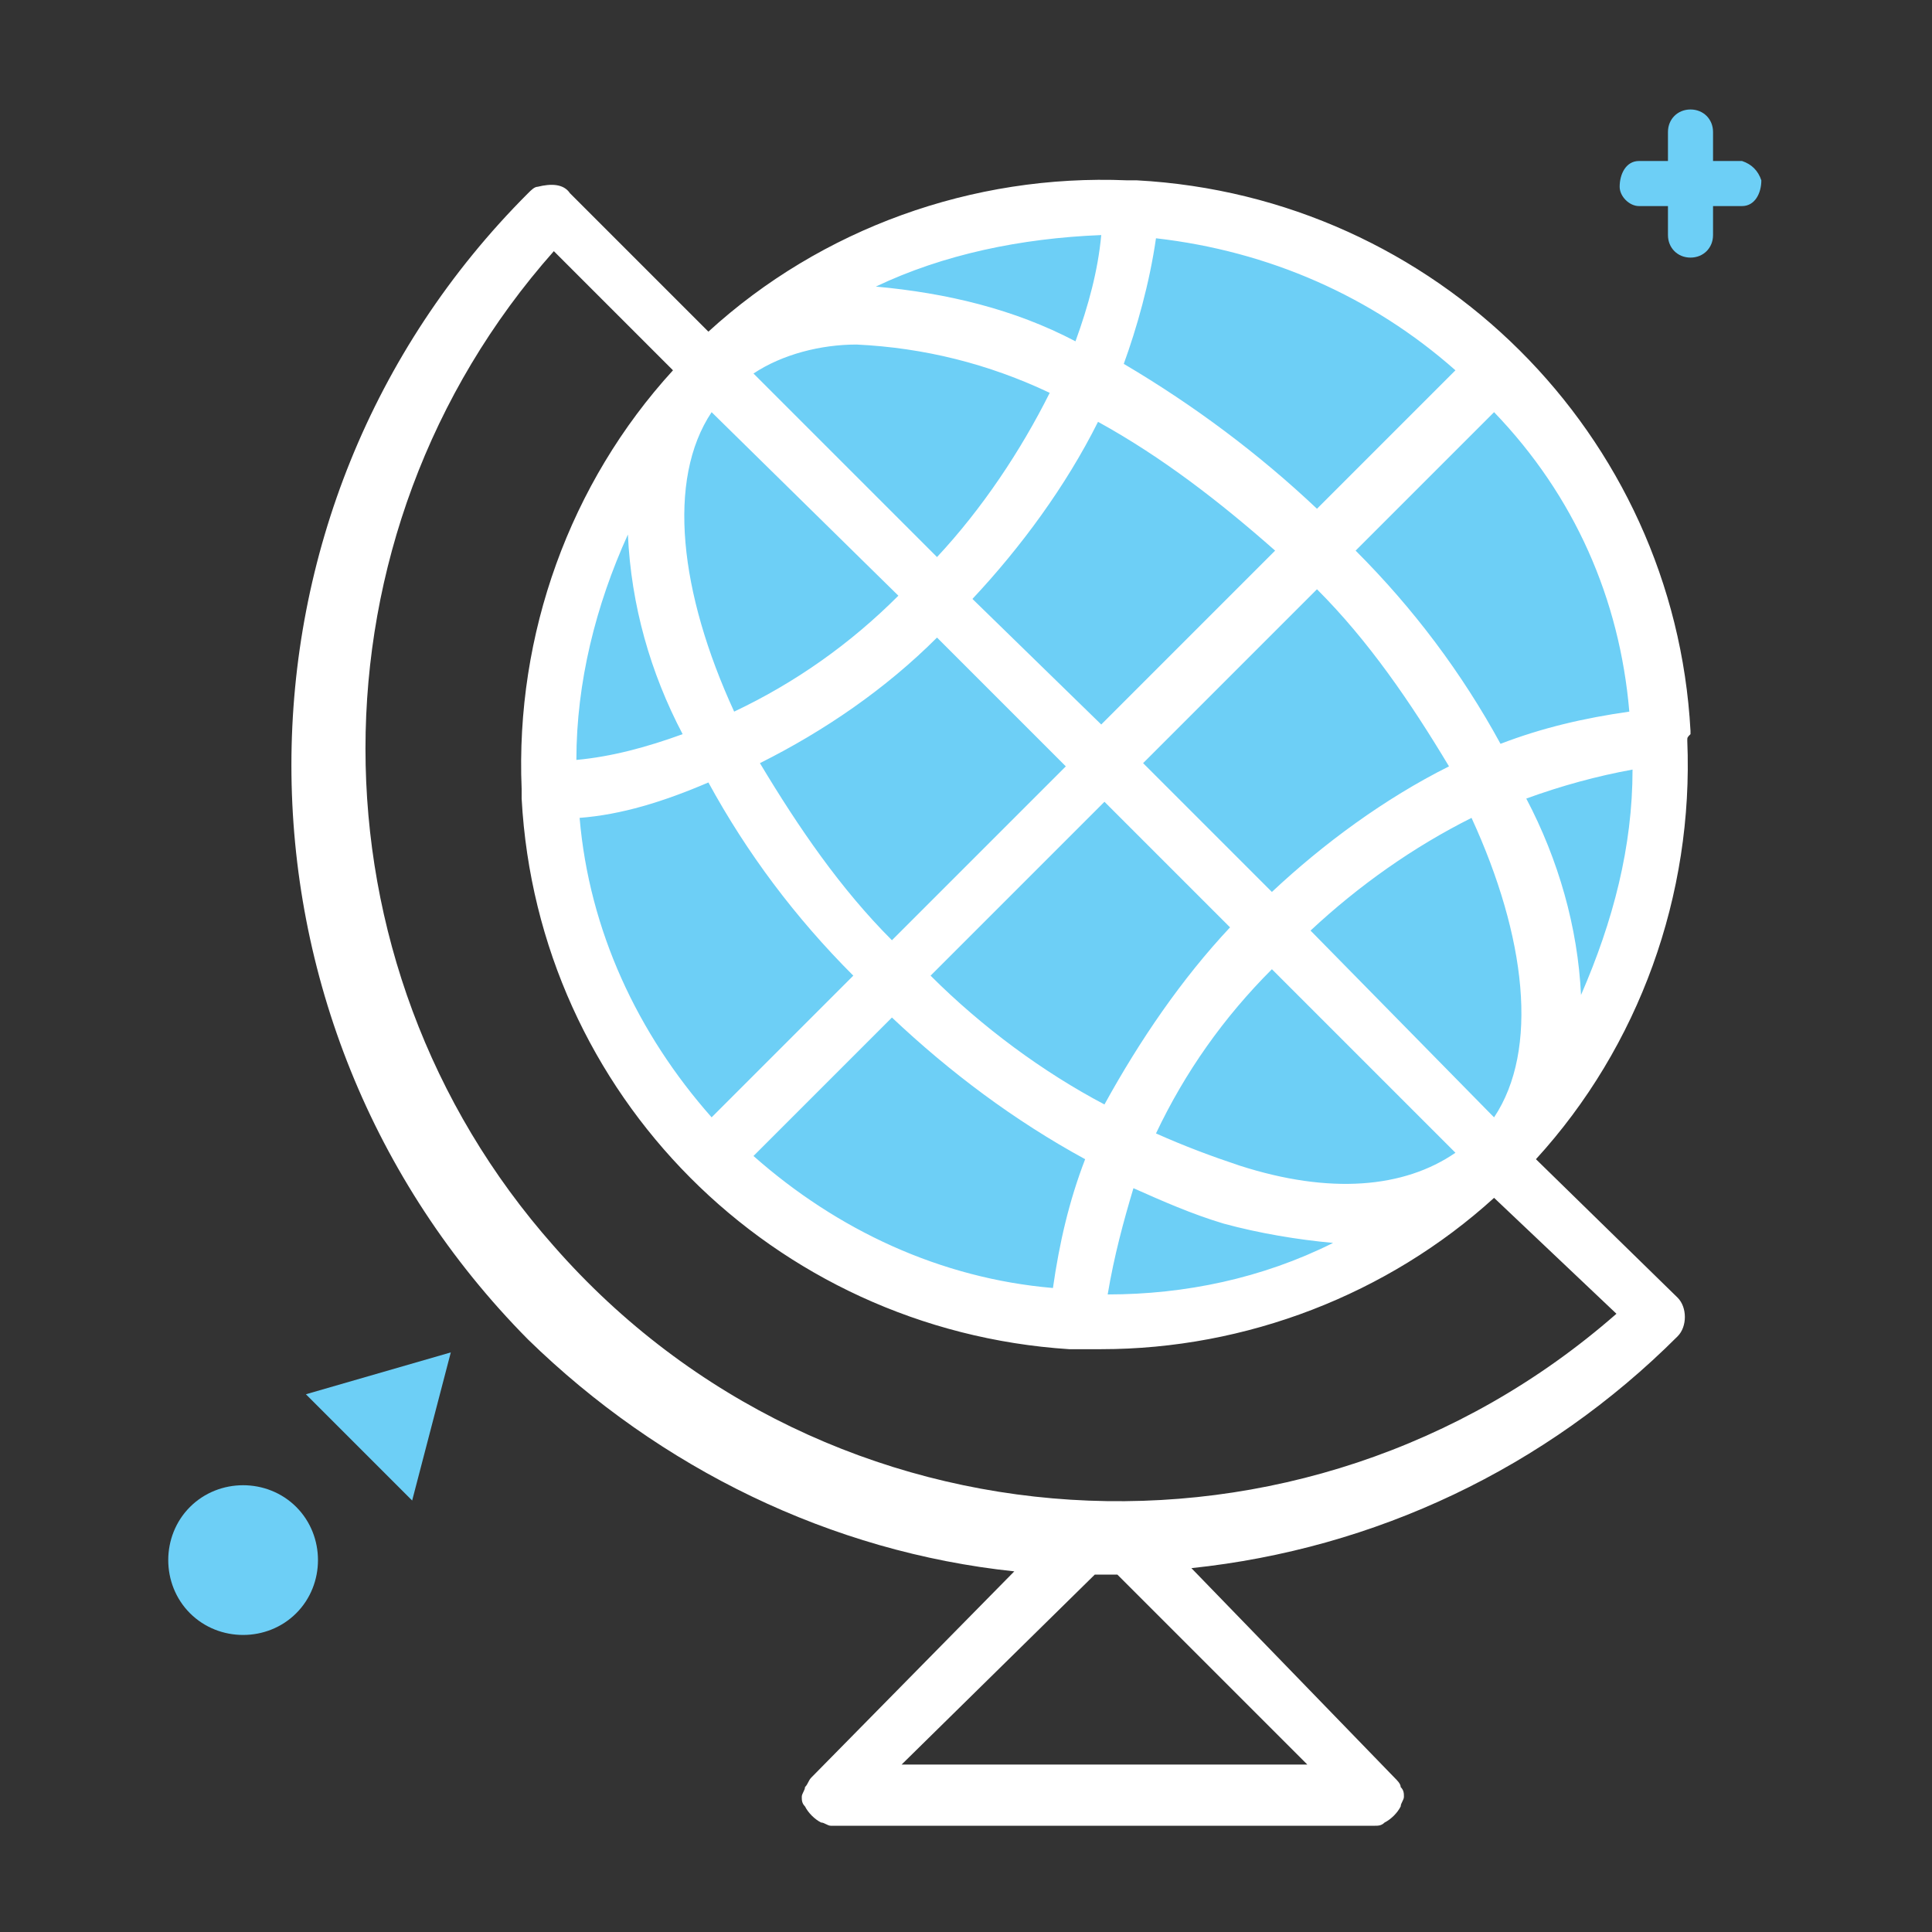 <?xml version="1.0" encoding="utf-8"?>
<!-- Generator: Adobe Illustrator 25.2.0, SVG Export Plug-In . SVG Version: 6.00 Build 0)  -->
<svg version="1.1" id="Layer_1" xmlns="http://www.w3.org/2000/svg" xmlns:xlink="http://www.w3.org/1999/xlink" x="0px" y="0px"
	 viewBox="0 0 60 60" style="enable-background:new 0 0 60 60;" xml:space="preserve">
<rect x="0" y="0" width="60" height="60" fill="#333333" stroke="none"/>
<style type="text/css">
	.st0{fill:#6DCFF6;}
	.st1{fill:#FFFFFF;}
</style>
<path class="st0" d="M22,36c-6.8-6.8-6.8-17.8,0-24.6s17.8-6.8,24.6,0c6.8,6.8,6.8,17.8,0,24.6c-3.3,3.3-7.7,5.1-12.3,5.1
	C29.7,41.1,25.3,39.3,22,36"/>
<polygon class="st0" points="9.5,43.3 14,42 12.8,46.6 "/>
<path class="st0" d="M54.1,5h-0.9V4.1c0-0.4-0.3-0.7-0.7-0.7s-0.7,0.3-0.7,0.7V5h-0.9c-0.4,0-0.6,0.4-0.6,0.8c0,0.3,0.3,0.6,0.6,0.6
	h0.9v0.9c0,0.4,0.3,0.7,0.7,0.7s0.7-0.3,0.7-0.7V6.4h0.9c0.4,0,0.6-0.4,0.6-0.8C54.6,5.3,54.4,5.1,54.1,5"/>
<path class="st0" d="M9.2,50.1c-0.9,0.9-2.4,0.9-3.3,0c-0.9-0.9-0.9-2.4,0-3.3c0.9-0.9,2.4-0.9,3.3,0C10.1,47.7,10.1,49.2,9.2,50.1"
	/>
<path class="st1" d="M49.1,30.9c-0.1-2.1-0.7-4.2-1.7-6.1c1.1-0.4,2.2-0.7,3.3-0.9C50.7,26.3,50.1,28.6,49.1,30.9 M50.2,40.8
	c-9.7,8.5-24.5,7.6-33-2.1c-7.8-8.8-7.8-22.1,0-30.9l3.7,3.7c-3.2,3.5-4.9,8.2-4.7,13c0,0,0,0.1,0,0.2c0,0,0,0.1,0,0.1
	c0.5,9.2,7.8,16.5,17,17.1c0,0,0.1,0,0.1,0l0,0h0.1c0.3,0,0.5,0,0.8,0c4.5,0,8.9-1.7,12.2-4.7L50.2,40.8z M40.6,54.8H28l6-5.9h0.7
	L40.6,54.8z M26.6,10.7c2.1,0.1,4.1,0.6,6,1.5c-0.9,1.8-2.1,3.6-3.5,5.1l-5.7-5.7C24.3,11,25.5,10.7,26.6,10.7 M34.2,7.3
	c-0.1,1.1-0.4,2.2-0.8,3.3c-1.9-1-4-1.5-6.2-1.7C29.3,7.9,31.7,7.4,34.2,7.3 M39.6,17.1l-5.4,5.4l-4-3.9c1.5-1.6,2.9-3.5,3.9-5.5
	C36.1,14.2,37.9,15.6,39.6,17.1 M35.9,7.4c3.5,0.4,6.7,1.8,9.3,4.1l-4.3,4.3c-1.8-1.7-3.8-3.2-6-4.5C35.3,10.2,35.7,8.8,35.9,7.4
	 M40.7,28.9c1.5-1.4,3.2-2.6,5-3.5c1.7,3.7,2.1,7.2,0.7,9.3l-0.1-0.1l0,0L40.7,28.9z M38.5,36.2c-0.9-0.3-1.7-0.6-2.6-1
	c0.9-1.9,2.1-3.6,3.6-5.1l5.7,5.7C43.6,36.9,41.3,37.1,38.5,36.2 M35.2,36.9c0.9,0.4,1.8,0.8,2.8,1.1c1.1,0.3,2.3,0.5,3.4,0.6
	c-2.2,1.1-4.6,1.6-7,1.6C34.6,39,34.9,37.9,35.2,36.9 M35.5,23.7l5.4-5.4c1.6,1.6,2.9,3.5,4.1,5.5c-2,1-3.9,2.4-5.5,3.9L35.5,23.7z
	 M28.9,30.3l5.4-5.4l3.9,3.9c-1.5,1.6-2.8,3.5-3.9,5.5C32.4,33.3,30.5,31.9,28.9,30.3 M27.7,31.6c1.8,1.7,3.8,3.2,6,4.4
	c-0.5,1.3-0.8,2.6-1,4c-3.5-0.3-6.7-1.8-9.3-4.1L27.7,31.6z M17.9,23.6c0-2.4,0.6-4.8,1.6-7c0.1,2.2,0.7,4.3,1.7,6.2
	C20.1,23.2,19,23.5,17.9,23.6 M22,24.3c1.2,2.2,2.7,4.2,4.5,6l-4.4,4.4c-2.3-2.6-3.8-5.8-4.1-9.3C19.3,25.3,20.6,24.9,22,24.3
	 M29.1,19.8l4,4l-5.4,5.4c-1.6-1.6-2.9-3.5-4.1-5.5C25.6,22.7,27.5,21.4,29.1,19.8 M22.8,22.1c-1.7-3.7-2.1-7.2-0.7-9.3l5.8,5.7
	C26.4,20,24.7,21.2,22.8,22.1 M50.6,22.1c-1.4,0.2-2.7,0.5-4,1c-1.2-2.2-2.7-4.2-4.5-6l4.3-4.3C48.9,15.4,50.3,18.6,50.6,22.1
	 M52.5,22.8c0,0,0-0.1,0-0.1C52,13.5,44.6,6.1,35.3,5.6c0,0-0.1,0-0.1,0h-0.2c-4.8-0.2-9.5,1.5-13,4.7L17.7,6
	c-0.2-0.3-0.6-0.3-1-0.2c-0.1,0-0.2,0.1-0.3,0.2c-9.8,9.8-9.8,25.7,0,35.6c4.1,4,9.4,6.6,15.1,7.2l-6.3,6.4l0,0
	c-0.1,0.1-0.1,0.2-0.2,0.3c0,0.1-0.1,0.2-0.1,0.3l0,0c0,0.1,0,0.2,0.1,0.3c0.1,0.2,0.3,0.4,0.5,0.5c0.1,0,0.2,0.1,0.3,0.1h16.9
	c0.1,0,0.2,0,0.3-0.1c0.2-0.1,0.4-0.3,0.5-0.5c0-0.1,0.1-0.2,0.1-0.3l0,0c0-0.1,0-0.2-0.1-0.3c0-0.1-0.1-0.2-0.2-0.3L37,48.7
	c5.7-0.6,11-3.1,15.1-7.2c0.3-0.3,0.3-0.9,0-1.2l0,0L47.7,36c3.2-3.5,4.9-8.2,4.7-13C52.4,22.9,52.4,22.9,52.5,22.8"/>
</svg>
